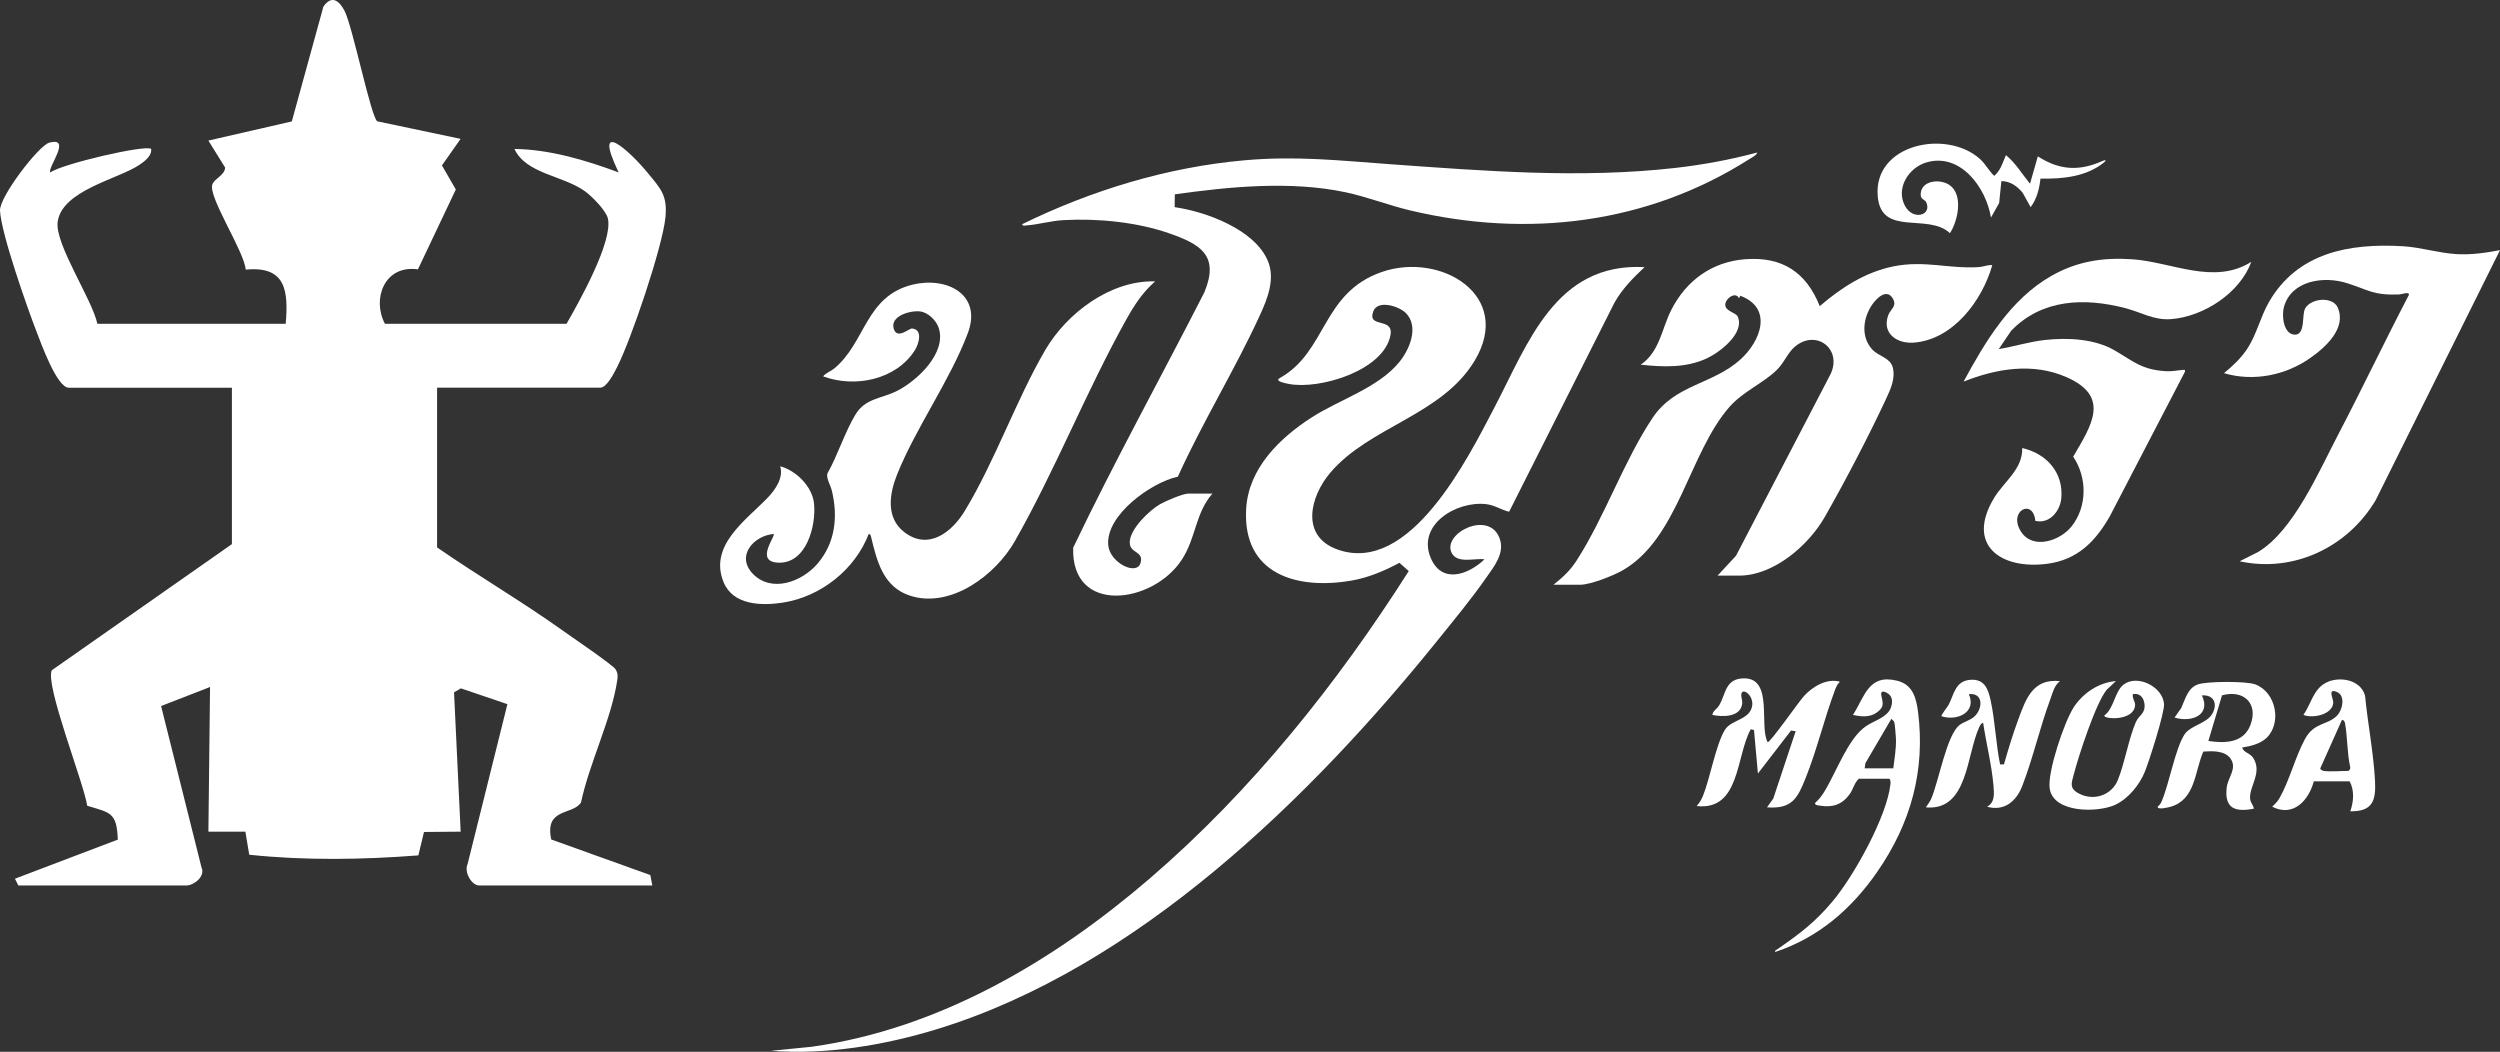 <svg xmlns="http://www.w3.org/2000/svg" id="Layer_2" data-name="Layer 2" viewBox="0 0 1920.24 807.86"><rect x="0" y="0" width="1920.24" height="807.86" fill="#333333" stroke="none"/><defs><style> .cls-1 { fill: #fff; } </style></defs><g id="Layer_1-2" data-name="Layer 1"><g id="mRkcAK"><g><path class="cls-1" d="M1263.24,205.14c-8.81,8.21-17.16,16.69-23.17,27.32l-80.91,160.6c-6.07-1.4-11.04-5.06-17.53-5.82-23.04-2.71-53.65,15.95-42.58,41.58,8.62,19.95,28.86,12.57,41.18.81-7.28-1.2-21.45,3.9-25.47-5.51-6.28-14.72,28.64-32.34,36.96-10.97,4.57,11.74-4.3,22.13-10.67,31.3-10.64,15.31-24.06,31.52-35.84,46.16-98.29,122.13-231.91,252.76-385.21,299.79-40.68,12.48-85.23,19.9-127.76,16.72l31.35-3.13c97.92-13.78,185.91-65.91,259.66-129.34,77.93-67.03,143.78-149.44,198.81-236.02l-7.14-6.33c-11.43,6.08-23.59,11.32-36.46,13.57-42.34,7.42-84.32-4.73-81.27-55.27,1.87-30.94,25.62-54.04,50.13-69.87,21.42-13.84,51.21-22.73,67.43-42.57,7.95-9.72,15.38-27.12,5.13-37.65-5.17-5.31-21.7-10.62-25.09-1.31-4.82,13.27,15.82,4.1,13.23,18.2-5,27.18-54.46,42.08-78.03,37.5-1.88-.37-11.51-2.04-7.03-4.52,36.28-20.12,32.13-65.54,78.49-81.51,45.31-15.6,101.33,18.18,71.21,68.21-25.29,42-80.83,50.52-110.93,86.07-15.57,18.39-22.94,48.49,5.24,58.79,56,20.47,100.82-70.67,120.79-108.75,25.91-49.38,46.93-111.7,115.48-108.01Z"></path><path class="cls-1" d="M931.24,379.13c-13.21,15.1-12.41,33.84-23.59,50.91-22.09,33.74-84.97,42.58-83.35-9.35,31.68-66.29,67.37-130.73,100.79-196.21,11.76-28.38-3.14-36.96-27.34-45.37s-54.37-11.55-81.06-10.03c-9.36.53-18.73,3.3-27.98,4.03-1.1.09-3.72.74-3.47-.97,53.15-25.99,111.21-43.71,170.5-49.01,39.77-3.56,72.8.17,112,2.99,72.7,5.22,146.23,11.1,218.87,2.88,21.27-2.41,42.48-6.31,63.12-11.88-.44,2.13-4.17,3.89-5.97,5.03-78.43,49.95-170.41,60.87-260.54,39.49-16.74-3.97-33.24-10.5-49.98-14.02-41.94-8.83-88.8-4.27-130.87,1.65l-.13,9.85c24.13,3.44,61.18,17.06,71.49,41.01,6.1,14.15-.3,29.6-6.32,42.68-19.22,41.75-43.71,81.37-62.7,123.3-20.42,4.45-55.43,29.43-53.49,52.52,1.15,13.71,21.92,23.85,24.82,13.79,2.73-9.44-8.29-7.07-8.29-15.79,0-10.14,14.85-24.43,23.19-29.3,4.09-2.39,17.6-8.2,21.8-8.2h18.5Z"></path><path class="cls-1" d="M1193.24,449.13c7.34-5.88,12.66-10.7,17.81-18.69,21.61-33.56,36.27-76.56,58.39-109.61,17.17-25.66,45.93-25.39,67.33-44.66,15.66-14.1,25.31-39.5-.07-49.01l-.96,1.99c-2.45-5.69-11.07.24-10.53,5.45.47,4.55,8.18,5.57,9.51,8.55,5.7,12.74-13.95,27.61-23.81,32.16-16.06,7.4-33.47,6.63-50.67,4.82,14.65-10.08,16.04-27.44,23.45-42.04,11.48-22.61,31.31-37.11,57.01-38.99,28.37-2.08,46.59,10.02,57.05,36.05,16.3-14.09,35.01-26.16,56.48-30.52,23.97-4.86,42.18,1.95,65.55.55,3.58-.21,6.94-1.86,10.48-1.52-7.67,27.15-30.13,57.35-60.47,59.52-13.03.93-24.65-7.39-19.33-21.33,1.68-4.39,6.58-6.45,3.67-12.06-4.45-8.58-12.27-1.26-15.87,3.85-7.32,10.37-9.27,25.16,0,35,4.69,4.97,13.62,6.19,15.53,13.47,2.21,8.44-1.55,16.66-5,24.06-13.49,28.94-31.33,63.07-47.15,90.85-12.44,21.84-39.2,45.12-65.88,45.12h-16.5l14.19-15.31,72.58-139.42c9.18-19.27-10.91-34.78-27.25-21.25-5.77,4.78-8.4,12.73-14.51,18.49-10.96,10.31-25.59,16.15-35.98,28.02-30.95,35.32-39.33,101.35-82.36,125.64-7.09,4-24.41,10.83-32.17,10.83h-20.5Z"></path><path class="cls-1" d="M887.24,216.14c-9.64,8.45-15.96,18.19-22.17,29.32-30.58,54.79-54.64,115.89-85.66,170.34-14.68,25.77-48.9,51.71-80.16,41.82-20.9-6.61-25.66-26.63-30.1-44.9-.29-1.18-.38-2.4-1.89-2.59-10.53,27.38-36.8,48.15-65.8,52.71-16.3,2.56-38.43,2.16-45.7-15.72-11.5-28.28,17.41-47.63,34.02-64.96,5.78-6.02,12.24-15.44,9.47-24.02,12.17,3.21,24.66,15.55,25.99,28.5,1.77,17.26-5.84,46.43-27.52,45.54-18.27-.75-1.76-20.42-3.47-22.05-15.51,1.38-29.1,16.93-16.04,30.54,14.39,14.98,37.71,6.18,49.55-7.53,13.83-16.01,16.02-36.14,11.2-56.22-.99-4.14-4.27-9.2-3.53-13.04,7.97-14.04,13.4-31.81,21.63-45.44,7.65-12.66,19.8-12.08,31.86-18.14,15.54-7.8,38.46-29.27,32.09-48.45-1.93-5.81-8.13-11.93-14.37-12.65-7.48-.87-23.06,3.5-20.19,13.21,2.58,8.74,11.72-.3,14.12-.09,8.51.75,5.18,11.88,2.1,16.73-14.46,22.77-46.12,29.04-70.43,20.05,2.1-2.75,5.74-3.77,8.47-6.01,24.27-19.9,23.9-55.77,60.49-64.51,26.21-6.26,53.29,7.69,42.22,37.22-13.57,36.19-39.87,72.56-54.36,108.64-5.93,14.77-8.77,33.05,5.27,44.09,18.56,14.6,36.71.4,46.72-16.11,23.29-38.42,39.12-84.51,61.67-123.33,16.62-28.61,50.31-53.95,84.52-52.97Z"></path><path class="cls-1" d="M1920.24,192.14l-95.48,192.01c-21.35,36.02-62.83,56.03-104.51,46.97l14.3-7.19c27.16-16.44,46.56-61.78,61.22-89.78,18.63-35.59,35.87-71.94,54.46-107.55.86-2.94-5.71-.5-7.44-.43-20.28.75-23.22-3.43-40.32-8.77-17.55-5.48-42.37-2.12-48.17,18.29-1.9,6.68-.43,21.28,8.44,21.36,8.21.07,5.17-15.4,7.82-20.1,4.54-8.05,21.25-9.44,25.04-.73,6.92,15.9-9.27,30.44-21.05,38.72-19.1,13.43-43.72,18.36-66.31,11.69,6.78-5.58,13.18-11.57,18.02-18.98,7.13-10.92,9.85-24.03,16.46-35.54,21.89-38.17,61.83-45.42,103.01-42.97,13.77.82,27.29,5.22,40.97,6.03,11.34.68,22.47-.94,33.54-3.04Z"></path><path class="cls-1" d="M1729.23,201.13c-8.83,23.98-36.53,41.99-61.51,43.98-13.38,1.07-22.95-5.26-35.48-8.49-31.28-8.07-63.91-7.01-87.52,17.5l-9.48,14.01c11.9-1.96,23.46-5.69,35.5-6.99,17.66-1.9,38.18-.99,53.81,8.17,14.36,8.41,20.69,14.75,39.19,15.81,5.06.29,8.45-.68,12.99-1,1.56-.11,1.72-.16,1.48,1.49l-57.8,111.2c-11.08,19.26-24.77,33.15-47.79,36.21-35.76,4.76-63-14.39-40.8-50.8,7.53-12.35,21.96-21.96,21.43-38.08,18.65,4.24,31.79,18.76,30.03,38.54-.89,9.95-9.12,20.01-19.97,17.38-1.6-17.65-21.32-7.56-10.91,8.41,9.1,13.95,29.82,7,38.67-4.01,12.22-15.22,12.2-37.75,1.33-53.67,14.23-24.28,28.88-46.22-5.2-61.13-25.79-11.28-53.67-6.63-78.97,3.46,16.61-30.77,36.09-63.34,67.33-81.16,19.69-11.23,39.55-14.34,62.16-12.82,30.35,2.05,62.75,20.12,91.5,1.99Z"></path><path class="cls-1" d="M1427.74,598.13c-3.44,3.18-4.31,8.14-7.07,11.93-5.74,7.9-12.98,10.35-22.65,8.78-1.24-.2-4.57-.35-3.77-2.2,2.79-2.47,4.82-5.06,6.79-8.21,9.31-14.91,18.3-41.23,32.29-50.71,6.04-4.09,16.31-6.8,18.98-14.02,1.43-3.88,1.65-8.45-2.13-11-2.24-1.51-5.89-2.82-5.19,1.15,1.05,5.95,2.86,8.77-3.24,13.29-5.52,4.08-12.19,3.37-18.51,1.98,9.17-14.28,11.95-31.59,33.81-26.3,12.01,2.91,14.79,13.03,16.17,23.83,5.79,45.23-5.59,85.77-31.17,122.8-19.68,28.49-45.01,50.6-78.31,61.69-1.38-.62,1.3-1.93,1.76-2.25,17.21-11.94,28.55-20.41,42.25-36.75,16.21-19.34,41.59-64.94,44.28-89.79.13-1.21.25-4.22-1.29-4.22h-23ZM1454.24,590.13c.9-7.55,2.25-14.9,2.04-22.54-.06-2.18-.82-11.31-1.25-12.75-.35-1.19-1.49-1.86-2.29-2.69l-19.94,34.04-.56,3.94h22Z"></path><path class="cls-1" d="M1385.69,534.55c6.56-7.16,17.55-13.83,27.55-10.92-1.86,1.72-2.88,3.93-3.75,6.25-8.31,22.12-13.71,45.51-22.5,67.5-6.18,15.48-10.34,24.22-29.75,22.74l4.79-6.7,17.21-51.76-3.53-.56-25.46,33.03-3.01-33.38-2.5-.64c-11.45,20.69-8.07,62.73-41.5,59.01,2.11-2.54,3.5-4.6,4.77-7.72,5.5-13.5,10-39.87,17.01-50.99,4.89-7.76,19.05-7.41,20.82-18.26,1.37-8.41-8.63-15.22-8.39-7.83.07,2.36,1.23,3.71.57,7.07-1.9,9.62-15.25,9.34-22.77,7.73.42-3.15,3.55-4.53,5.21-7.28,5.26-8.74,4.48-20.79,19.29-20.79,22.5,0,11.24,36.66,18,49.06,2.26-.07,23.92-31.16,27.95-35.56Z"></path><path class="cls-1" d="M1536.25,587.14h2.98c3.3-11.57,6.83-23.24,11-34.52,5.89-15.96,11.21-31.56,32.02-29.47-4.4,3.34-5.57,8.95-7.45,14.04-7.96,21.52-13.33,45.4-21.5,66.5-4.63,11.95-13.95,19.6-27.04,15.96,6.11-3.35,5.44-9.87,4.95-15.95-1.29-15.82-5.65-32.76-7.96-48.55-1.66.44-2.38,2.03-3.04,3.45-9.89,21.39-8.59,64.42-40.95,61.54,1.33-2.19,2.97-4.06,4.03-6.46,5.83-13.24,11.98-49.66,22.04-56.96,3.31-2.4,8.34-3.56,11.43-6.57,6.43-6.27,6.57-18.21-4.49-16.98,6.15,14.02-9.08,20.85-21,16.99-.65-.71,4.73-7.37,5.54-8.95,4.12-8.05,5.07-18.43,16.99-19.08,10.58-.58,13.31,7.18,15.19,15.82,3.5,16.07,3.96,33.09,7.28,49.23Z"></path><path class="cls-1" d="M1559.23,141.13l6.02-21c16.79,10.72,31.85,11.52,49.9,3.41,1.67-.75,3.16-.9,1.1,1.1-13.62,11.13-32.01,12.89-48.97,12.54-.85,7.69-2.8,15.68-7.56,21.94l-6.05-10.93c-4-5.05-9.7-9.15-16.43-9.06l-1.7,16.8-6.29,11.19c-3.69-23.03-23.6-50.24-49.81-42.29-13.45,4.08-23.28,19.6-16.4,33,6.12,11.93,21.21,7.64,16.47-2.49-1.03-2.2-4.17-2.01-4.23-5.78-.17-10.88,14.71-12.7,22.32-7.29,10.6,7.54,6.22,27.57.15,36.83-16.93-15.89-52.89,3.18-55.49-28.48-3.3-40.04,52.87-51.59,78.51-28.52,4.33,3.9,6.81,9.03,10.98,13,5.13-4.51,6.41-10.05,9-15.96,7.54,6.2,12.38,14.54,18.49,21.98Z"></path><path class="cls-1" d="M1625.24,523.14l-6.97,6.52c-8.43,10.04-21.58,50.58-25.29,64.71-1.91,7.27-3.91,11.19,4.2,15.32,11.21,5.72,24.84,1.07,29.54-10.58,5.43-13.47,8.23-31.44,13.73-44.27,2.45-5.71,7.59-6.58,6.72-14.1-.57-4.94-3.57-8.57-8.92-7.6-.72,2.92,1.82,5.82,1.71,8.33-.55,12.42-23.73,11.21-23.7,8.16,7.53-5.36,8.07-18.82,15.04-23.94,10.75-7.9,29.99,1.95,30.88,15.09.45,6.72-11.5,44.11-14.74,52.04-4.11,10.06-12.69,20.63-22.68,25.32-13.35,6.26-47.78,6.51-50.42-12.6-1.76-12.71,11.28-51.27,18.5-62.32,7.15-10.95,19.21-19.01,32.41-20.08Z"></path><path class="cls-1" d="M1740.9,566.79c-4.65,4.51-12.39,6.43-18.65,7.35.9,4.02,5.99,4.12,8.45,8.03,6.93,11-2.49,20.97-2.46,30.47.01,3.63,2.35,5.34,3,8.48-14.58,2.93-22.86-.26-20.89-16.38.95-7.77,8.25-14.51,2.89-22.11-4.42-6.27-13.99-5.77-20.86-5.36-6.76,15.43-5.96,36.87-25.12,42.38-1.52.44-10.08,2.68-10-.02,1.39-1.18,2.3-2.24,3.04-3.94,5.94-13.76,10.34-40.2,17.54-51.46,4.47-7,16.92-8.41,21.26-15.74,4.55-7.69,1.53-15.07-7.84-14.34,7.33,15.41-8.42,20.94-21,16.99l5.15-7.32c3.14-6.9,4.96-15.41,12.85-18.16,6.96-2.43,37.2-2.54,43.98,0,16.07,6.04,20.58,29.62,8.67,41.14ZM1696.23,569.13c12.73,1.93,26.99,1.67,32.29-12.22,6.46-16.92-5.58-27.4-21.81-22.81l-10.48,35.03Z"></path><path class="cls-1" d="M1777.24,600.13c-3.99,14.83-15.84,27.74-31.98,19.5,2.15-2.06,4.01-3.8,5.54-6.44,7.52-13.06,12.19-31.77,19.57-45.43,7.16-13.25,17.24-10.45,24.8-18.2,4.17-4.27,6.47-14.97.07-17.92-7.87-3.63-2.96,5.31-3.05,7.91-.36,9.29-15.63,12.54-22.94,9.58,5.68-8.07,7.6-19.47,16.95-24.54,10.24-5.56,26.99-2.74,30.38,9.73,2.11,21.36,6.52,44,7.66,65.33.82,15.2-1.81,23.85-18.99,23.48,2.6-7.25,3.28-16.2-.5-22.99h-27.5ZM1784.74,592.13c5.16.75,13.4,0,19,0,.5,0,1.65-1.65,1.53-2.49-2.5-10.96-2.11-23.08-4.05-34-.23-1.32-.94-2.88-2.47-2.51l-16.38,36.67c-.85,1.22,1.95,2.27,2.37,2.33Z"></path></g></g><path class="cls-1" d="M219.45,248.71c2.19-25.6,0-44.62-30.73-41.61-1.01-13.77-28.3-54.83-25.72-65.07,1.2-4.76,9.74-7.26,9.91-13.36l-12.86-20.7,64.09-14.71L248.39,5.12c6.27-9.21,12.19-4.7,16.3,3.32,6.21,12.13,20.16,81.12,25.07,84.74l64.02,13.48-14.33,20.41,10.67,18.47-29.11,61.35c-25.79-3.63-35.46,22.79-25.35,41.81h139.49c9.55-16.59,35.66-63.05,31.8-80.78-1.34-6.17-12.45-17.3-17.75-21.09-17.13-12.24-45.05-13.17-54.08-32.43,27.47.45,54.5,8.54,80.07,18.04-20.87-43.48,9.13-15.71,22-.02,10.13,12.35,15.63,17.36,13.92,34.62-2.25,22.6-26.41,94.13-37.25,115.18-2.2,4.27-7.75,15.56-12.86,15.56h-125.28v122.7c31.64,21.89,65.07,41.44,96.39,63.76,6.38,4.55,38.65,26.51,40.67,29.82,1.86,3.04,1.81,5.13,1.31,8.51-4.38,29.6-21.5,63.81-27.8,93.73-6.11,10.06-28.19,3.82-22.88,28.51l76.09,27.31,1.54,7.98h-133.03c-5.83,0-11.72-10.36-8.84-16.46l30.57-122.78-35.75-12.14-5.25,3.07,5.09,107-28.16.26-4.33,17.97c-43.22,3.32-86.78,4.03-129.91-.5l-2.95-17.72h-28.41s1.27-111.12,1.27-111.12l-37.61,14.62,31.04,123.96c3.24,6.89-5.97,13.85-11.48,13.85H14.09l-2.62-5.18,79.04-30.04c-.82-21.02-5.71-20.57-23.53-26-2.49-17.21-32.64-93.15-27.17-104.09l138.32-96.88v-120.12H52.84c-9.1,0-21.37-34.28-24.59-42.58C20.84,236.09.97,179.68,0,161.81c-.57-10.56,29.74-50.02,37.77-52.19,18.05-4.9-1.7,19.49.88,22.85,8.74-6.55,73.48-21.58,77.46-18.07.63,5.53-5.4,9.79-9.45,12.48-16.14,10.73-59.24,19.44-62.38,43.64-2.2,16.96,26.58,59.53,30.51,78.19h144.66Z"></path></g></svg>